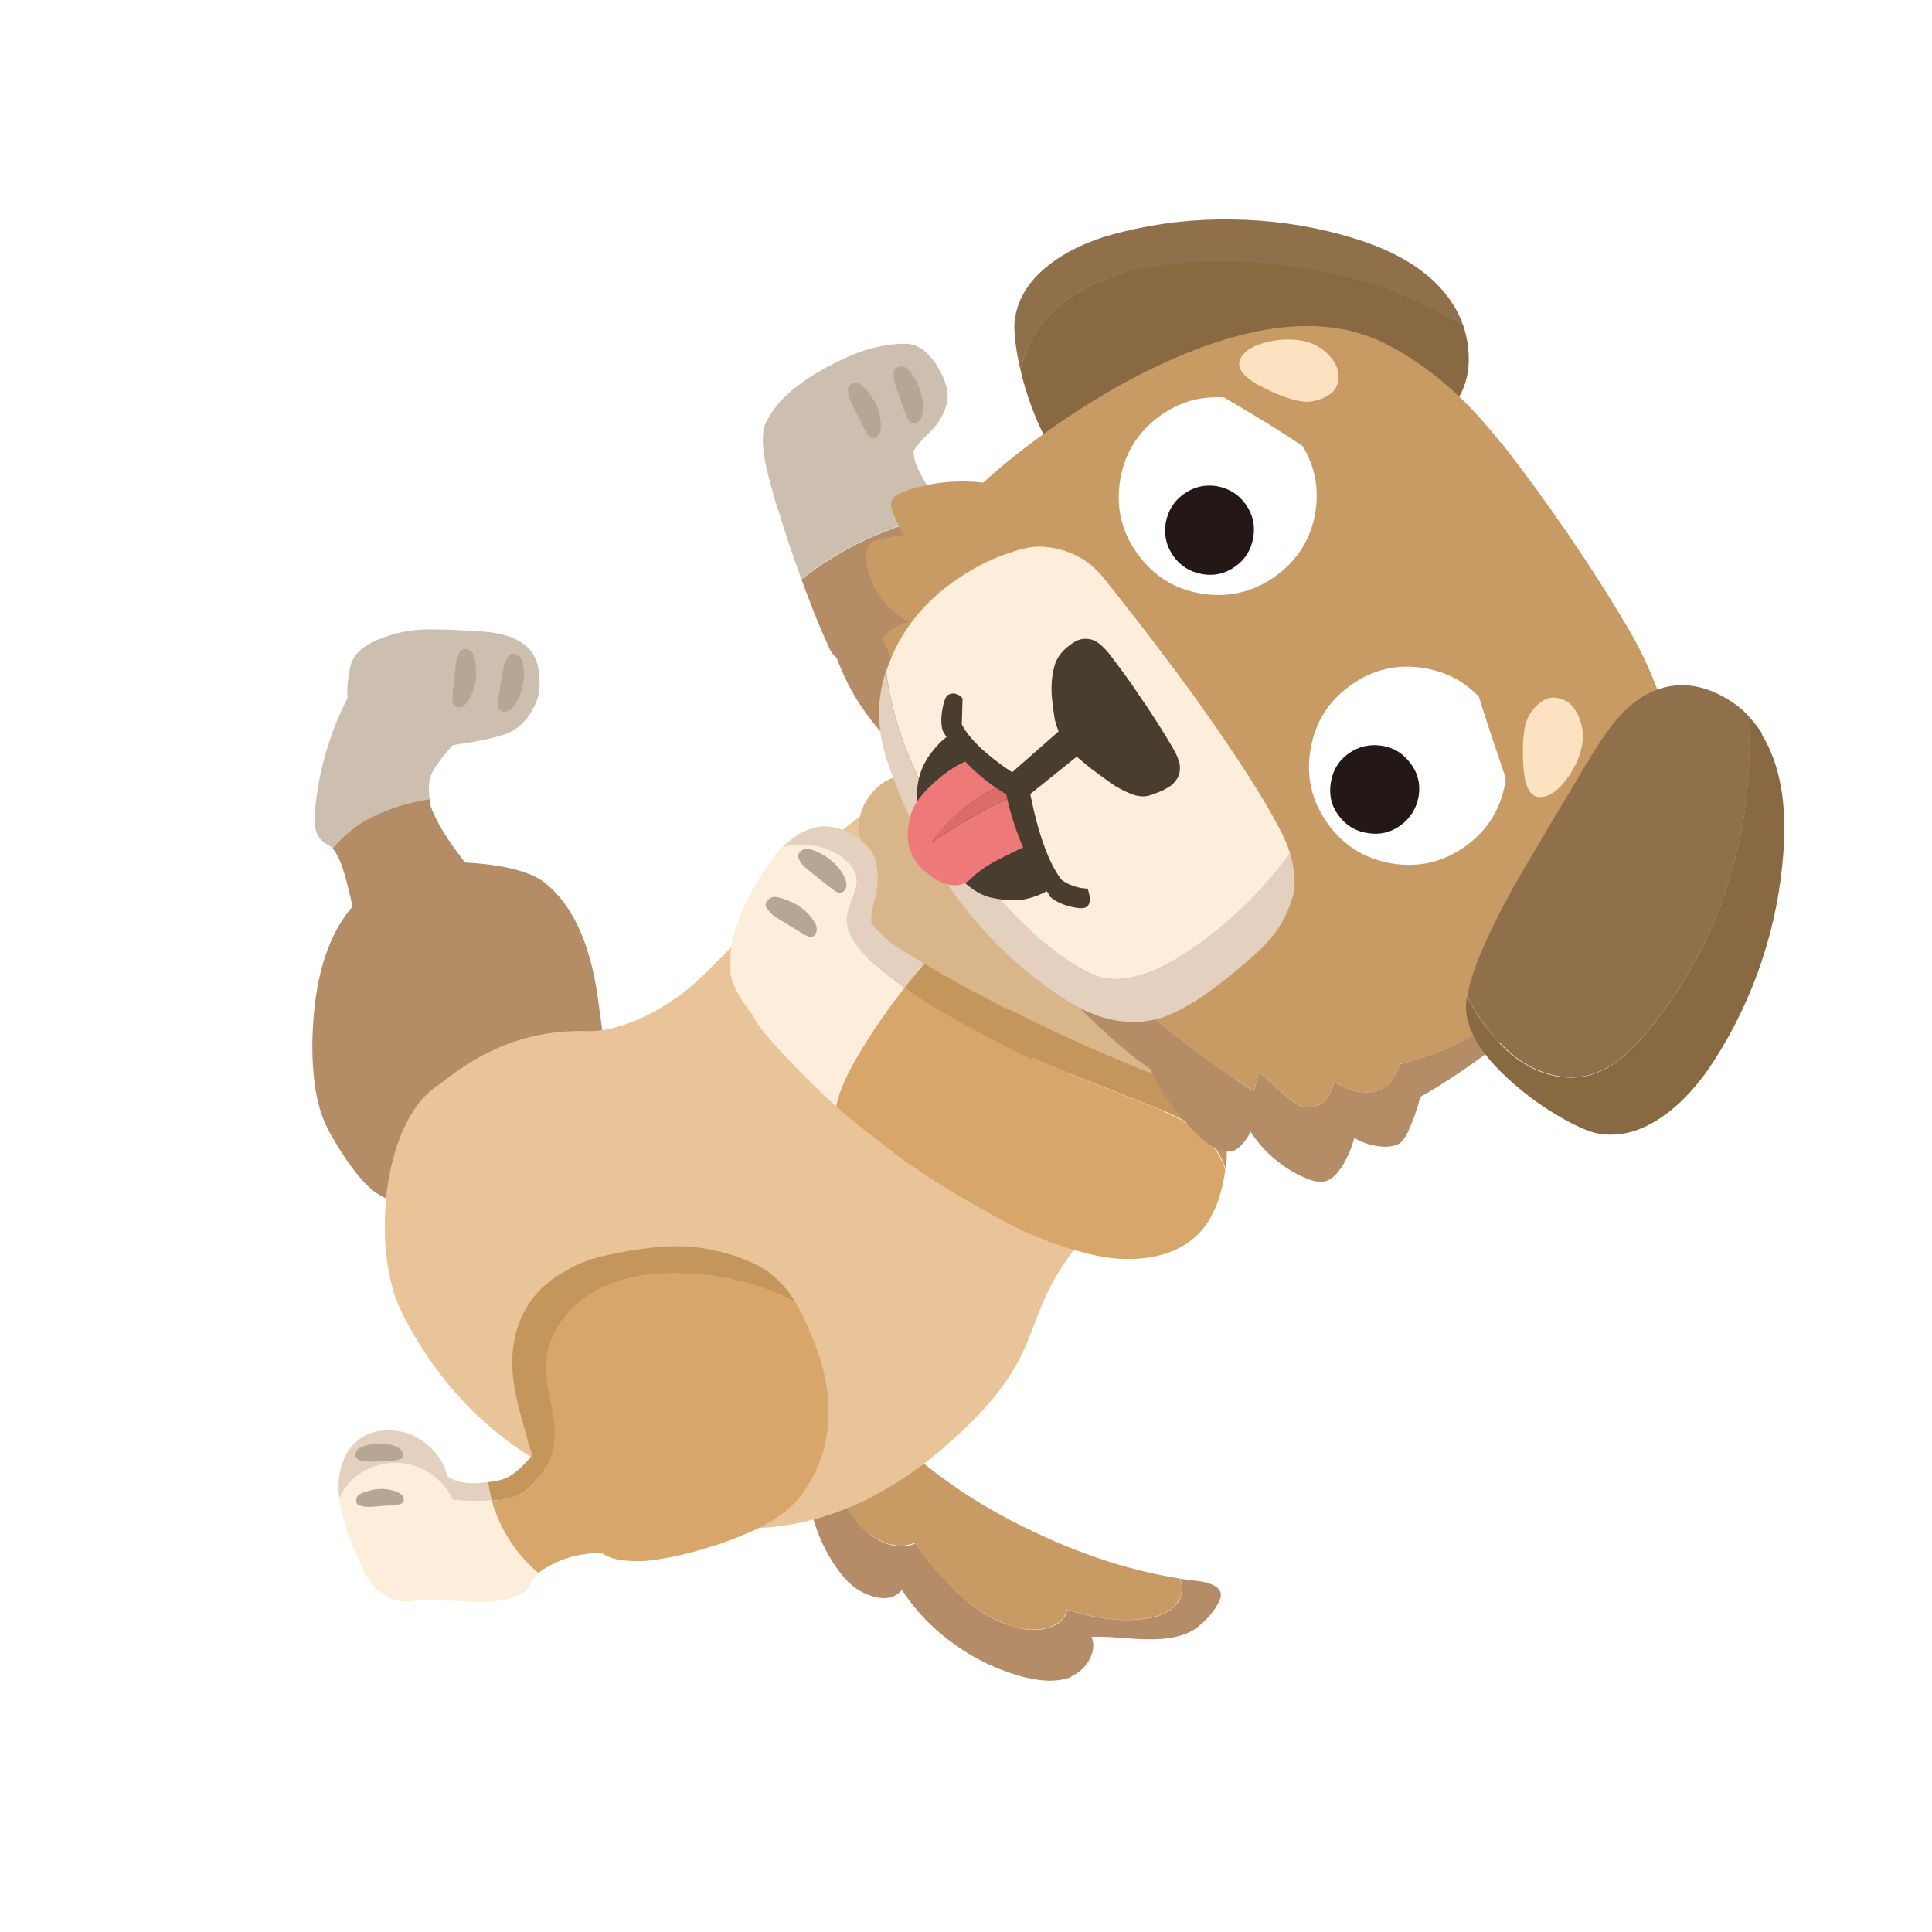 <svg fill="none" height="200" viewBox="0 0 200 200" width="200" xmlns="http://www.w3.org/2000/svg" xmlns:xlink="http://www.w3.org/1999/xlink"><rect x="0" y="0" width="200" height="200" fill="#333333" stroke="none"/><clipPath id="a"><path d="m0 0h200v200h-200z"/></clipPath><clipPath id="b"><path d="m0 0h142v173h-142z" transform="matrix(.854 .52 -.52 .854 84.37 -10.31)"/></clipPath><g clip-path="url(#a)"><path d="m0 0h200v200h-200z" fill="#fff"/><g clip-path="url(#b)"><path d="m34.048 87.519c.113.069.26.158.372.304.678-.859 1.497-1.618 2.469-2.298 1.052-.71 2.225-1.314 3.523-1.765 1.12-.389 2.384-.736 3.814-.998.084-.011.164-.04.241-.04-.096-.757-.105-1.43.02-2.067.08-.386.311-.866.735-1.461.319-.473.858-1.154 1.623-2.053.923-1.083 1.556-1.97 1.904-2.642.65-1.296.724-2.383.221-3.311-.58-1.083-1.607-1.863-3.043-2.428-.876-.316-1.776-.492-2.663-.536-.953-.037-1.823.069-2.674.373-.947.308-1.796.737-2.565 1.262-.84.59-1.444 1.277-1.831 1.988-.721 1.361-1.273 2.623-1.702 3.759-.654 1.836-1.144 3.555-1.437 5.13-.307 1.598-.442 2.835-.476 3.73-.034.895.077 1.552.296 1.98s.6.769 1.141 1.052l.023.014z" fill="#cdbfaf"/><path d="m40.12 99.52c1.869.518 3.937.428 6.167-.232 1.122-.341 2.036-1.181 2.737-2.585.65-1.296.914-2.594.785-3.882-.054-.7-.309-1.399-.69-2.096-.264-.456-.709-1.099-1.352-1.925-1.531-1.988-2.589-3.734-3.169-5.298-.045-.105-.075-.232-.079-.405.001-.077-.03-.205-.034-.377-.084.011-.175.033-.241.04-1.43.262-2.685.568-3.814.998-1.297.451-2.493 1.042-3.522 1.765-.972.68-1.79 1.439-2.469 2.298.389.454.796 1.261 1.164 2.463.142.428.433 1.552.855 3.376s.645 2.907.711 3.257c.149 1.255 1.15 2.129 2.974 2.619z" fill="#b48c65"/><path d="m45.331 125.416c1.186.164 2.45.251 3.768.247 2.176.038 4.557-.157 7.141-.585 2.068-.649 3.578-1.855 4.547-3.624.962-1.757 1.514-4.417 1.627-8.01.035-1.252.052-2.374.042-3.374.004-.261.011-.552.008-.801-.018-1.47-.107-2.596-.224-3.396-.155-1.119-.284-2.051-.389-2.844-.225-1.487-.487-2.811-.85-3.995-1.012-3.55-2.611-6.138-4.782-7.787-.799-.595-2.082-1.082-3.85-1.461-1.496-.29-3.108-.466-4.826-.519l-.356 0-.356 0c-1.432.012-2.855.263-4.238.677-1.607.527-3.083 1.272-4.398 2.287-3.745 2.918-5.668 8.032-5.853 15.353-.004.261-.004.54-.008.802-0.0.356.006.702.019 1.036.044 1.3.165 2.475.323 3.487.291 1.683.791 3.151 1.503 4.423 1.494 2.633 2.866 4.524 4.147 5.677 1.28 1.152 3.61 1.981 6.97 2.415l.014-.023z" fill="#b48c65"/><path d="m45.731 77.394c.666-.076 1.034-.146 1.132-.257 3.284-.483 5.325-.961 6.151-1.452.837-.483 1.518-1.17 2.041-2.078.515-.897.766-1.69.783-2.378.098-1.585-.156-2.795-.764-3.678-.51-.714-1.255-1.246-2.239-1.613-.772-.284-1.694-.473-2.833-.562-1.901-.134-3.771-.218-5.534-.221-1.786-.017-3.562.329-5.278 1.037-1.753.717-2.714 1.683-2.964 2.959-.239 1.282-.336 2.356-.234 3.256.066.909.721 1.867 1.971 2.892 1.261 1.032 2.709 1.681 4.354 1.954 1.301.203 2.449.251 3.44.125z" fill="#cdbfaf"/><path d="m51.549 72.775c-.047.484.085.75.368.845.387.127.753.009 1.099-.355.361-.339.651-.891.902-1.608s.336-1.441.304-2.127c-.042-.693-.143-1.189-.296-1.422-.153-.233-.383-.388-.675-.442-.299-.043-.516.058-.709.375-.179.294-.337.68-.442 1.158-.083.492-.148.903-.207 1.255-.052.341-.107.711-.185 1.067s-.119.781-.178 1.258l.014-.023zm-4.289.429c.401.105.745-.027 1.02-.403.298-.362.547-.846.763-1.506.209-.648.301-1.384.225-2.175-.069-.802-.185-1.323-.351-1.533-.189-.224-.404-.354-.703-.397-.277-.029-.518.088-.675.396-.179.294-.291.707-.361 1.177-.047.484-.089.908-.12 1.215-.009.32-.037.645-.105.96s-.087.754-.121 1.292c-.018.563.116.878.413.95l.023.014z" fill="#b8a694"/><path d="m80.538 52.69c.708 2.371 1.507 4.798 2.417 7.245 2.062-1.63 4.322-3.001 6.745-4.131 2.633-1.22 5.391-2.086 8.189-2.585-.583-.898-1.173-1.786-1.734-2.671-.648-1.047-1.08-1.837-1.314-2.446-.053-.141-.096-.275-.126-.403-.082-.298-.136-.564-.119-.771-.195-.926-.493-1.759-.923-2.502-.616-1.074-1.414-1.823-2.407-2.227-1.183-.473-2.673-.418-4.443.149-1.825.58-3.456 1.402-4.844 2.434-1.966 1.472-2.749 3.012-2.364 4.643.215.969.52 2.071.881 3.284l.055-.013z" fill="#cdbfaf"/><path d="m96.394 66.834c.499-.208 1.103-.616 1.823-1.264.795-.695 1.493-1.434 2.112-2.221 1.616-2.119 1.954-3.792 1.055-5.037-1.087-1.469-2.239-3.164-3.486-5.057-2.834.508-5.574 1.369-8.189 2.585-2.435 1.124-4.679 2.519-6.745 4.131.581 1.564 1.055 2.769 1.375 3.616.55 1.359 1.081 2.599 1.595 3.688.545 1.139 1.922 1.574 4.121 1.347 1.826-.175 3.944-.779 6.333-1.776l.014-.023z" fill="#b48c65"/><path d="m82.733 52.087c1.078.036 2.173-.135 3.295-.476 3.677-1.128 6.563-2.815 8.655-5.079.173-.36.629-.905 1.44-1.652.928-.862 1.542-1.87 1.854-2.967.326-1.12.016-2.442-.95-4.009-.962-1.548-2.084-2.325-3.326-2.321-1.264-.01-2.619.205-4.125.669-1.017.296-2.32.884-3.849 1.69-1.372.701-2.631 1.548-3.78 2.493-1.138.952-2.013 2.033-2.64 3.265-.276.53-.387 1.347-.314 2.447.07 1.207.38 2.606.867 4.222.303 1.054 1.24 1.625 2.845 1.687z" fill="#cdbfaf"/><path d="m90.495 45.346c.38-.141.618-.43.674-.877s.003-1.022-.155-1.677c-.158-.655-.482-1.318-.957-1.964s-.859-1.005-1.117-1.115c-.258-.111-.54-.08-.806.052-.253.11-.375.361-.35.702-.001.357.11.735.327 1.192.205.451.389.811.543 1.091.154.28.309.561.427.85s.317.674.579 1.16c.262.485.555.664.86.571l-.014.023zm4.939-2.361c.135-.476.151-1.087.012-1.824-.14-.737-.387-1.399-.763-2.002-.365-.595-.671-.983-.933-1.112-.26-.158-.521-.162-.803-.055-.268.085-.406.311-.443.677-.03.354.049.759.2 1.223.151.464.314.858.404 1.193.12.337.233.685.353 1.022s.283.731.466 1.168c.194.444.429.618.731.554.405-.079.684-.359.815-.854z" fill="#b8a694"/><path d="m103.887 168.042c1.636.671 3.126.818 4.436.499.832-.222 1.416-.596 1.774-1.107.159-.261.288-.524.342-.816 1.085.304 1.973.55 2.714.706 2.055.415 3.896.496 5.548.199 1.636-.245 2.707-.834 3.282-1.803.393-.645.46-1.365.205-2.141-.006-.066-.045-.105-.051-.171-5.645-.878-11.468-2.889-17.481-6.009-6.907-3.588-12.873-8.541-17.909-14.868-.088-.085-.187-.176-.282-.25-.542 1.067-.84 2.344-.907 3.778-.073 1.492.1 3.242.53 5.257.24 1.031.48 1.907.704 2.633.306.947.677 1.763 1.098 2.469.495.814 1.078 1.511 1.736 2.082.719.625 1.508 1.059 2.341 1.318.684.2 1.344.26 2.003.119.255-.062.473-.116.682-.205 1.38 1.803 2.509 3.204 3.448 4.18 1.847 1.901 3.761 3.284 5.736 4.084l.034.021z" fill="#c89b65"/><path d="m110.895 173.522c.802-.349 1.426-.916 1.865-1.688.456-.824.534-1.615.243-2.382.722-.041 1.7-.019 2.932.095 1.422.106 2.38.161 2.945.149 2.36.041 4.098-.421 5.196-1.335 1.099-.914 1.826-1.852 2.207-2.784.382-.931-.29-1.558-1.974-1.87-.705-.088-1.428-.172-2.138-.278.018.073.045.105.051.171.219.785.17 1.5-.205 2.141-.572.939-1.646 1.558-3.282 1.802-1.639.275-3.515.202-5.548-.198-.741-.157-1.654-.387-2.714-.707-.043.3-.161.57-.342.816-.347.518-.942.885-1.774 1.107-1.306.338-2.793.161-4.436-.498-1.987-.807-3.89-2.184-5.737-4.085-.939-.975-2.093-2.361-3.448-4.18-.209.09-.453.159-.682.205-.659.142-1.319.081-2.003-.118-.84-.248-1.622-.694-2.341-1.318-.677-.568-1.241-1.268-1.736-2.082-.433-.714-.778-1.545-1.098-2.47-.237-.703-.476-1.609-.704-2.632-.441-2.022-.614-3.773-.53-5.258.068-1.433.377-2.704.914-3.789-.988-.819-1.781-.433-2.39 1.152-.746 3.487-.984 6.725-.71 9.733.367 3.948 1.607 7.202 3.718 9.838.832 1.05 1.868 1.79 3.066 2.163 1.318.43 2.368.232 3.123-.627 1.458 2.208 3.276 4.106 5.491 5.657 2.183 1.579 4.578 2.681 7.151 3.364.938.215 1.782.356 2.517.369.908.01 1.744-.117 2.441-.422l-.037.009z" fill="#b48c68"/><path d="m105.145 81.744c-4.496-1.746-4.429-2.264-9.043-.792-10.466 3.323-14.49 11.86-24.141 20.786-2.679 2.465-7.507 5.126-11.149 5.002-8.791-.265-13.773 4.429-15.717 5.79-5.639 3.967-6.633 17.065-3.539 23.249 6.939 13.958 18.174 17.839 24.62 20.276 8.852 3.344 20.248 3.986 32.404-6.968 10.968-9.892 5.979-12.559 14.581-22.078 3.104-3.416 10.913-18.09 11.019-22.712.061-2.974-2.567-6.39-3.897-9.063-2.175-4.336-3.719-6.658-7.521-9.672-3.813-3.021-7.624-3.807-7.624-3.807l.013-.023z" fill="#eac499"/><path d="m117.244 87.361c-.446-.209-.873-.423-1.337-.628.229-.807.27-1.512.148-2.098-.224-1.006-.957-1.964-2.176-2.862-.833-.616-1.702-1.146-2.589-1.546-.808-.352-1.478-.497-2.022-.394-.623.133-1.153.57-1.558 1.286l-.034.057c-.267-.349-.571-.69-.941-1.023-.381-.341-.798-.673-1.284-.969-.667-.406-1.41-.813-2.268-1.133-.43-.184-.783-.291-1.057-.349-.408-.093-.776-.1-1.092-.013-.587.124-1.148.511-1.648 1.153-.71.809-1.205 1.749-1.469 2.768-.102-.062-.192-.117-.344-.147-.337-.159-.828-.318-1.456-.483-.729-.227-1.261-.396-1.631-.45-.512-.126-.995-.172-1.438-.208l-.054.013c-1.117.282-2.054.906-2.81 1.842-.77.959-1.207 1.981-1.263 3.141-.053.697.072 1.332.33 1.924.073.184.161.346.284.499-.374.207-.673.444-.973.758-.437.463-.761.995-.958 1.573-.189.615-.234 1.223-.15 1.848.102.621.338 1.199.689 1.692.368.488.84.884 1.43 1.135.206.094.407.171.622.224-.271.673-.437 1.379-.502 2.146-.114 1.281.106 2.47.628 3.596.536 1.103 1.349 2.032 2.417 2.745.94.619 1.91 1.009 2.962 1.137.028.793.17 1.578.432 2.343.382 1.102.965 2.078 1.753 2.868.536.544 1.145.993 1.803 1.363.693-.044 1.382-.183 2.062-.436.706-.268 1.465-.675 2.22-1.177.176-.11.329-.234.548-.365.233.685.51 1.196.821 1.525.347.397.785.695 1.328.871.514.173 1.038.229 1.613.175.933-.083 1.95-.456 3.022-1.122.47-.288.899-.586 1.317-.89.588.839 1.313 1.607 2.166 2.266 1.137.879 2.372 1.523 3.749 1.881 1.359.362 2.761.502 4.199.354s2.778-.543 4.042-1.169c.346-.161.666-.355.941-.528.442-1.92.708-3.806.779-5.703.018-.283.011-.552.029-.835.058-4.544-1.054-8.465-3.276-11.758-1.901-2.803-4.571-5.082-8.042-6.808l-.009-.036z" fill="#d9b58a"/><path d="m126.555 120.333c-.457-1.055-1.142-2.015-2.071-2.83-.785-.695-1.747-1.327-2.891-1.916-.78-.397-1.845-.86-3.244-1.387-5.225-2.05-8.735-3.459-10.461-4.185-3.928-1.663-7.959-3.793-12.102-6.348-1.209 1.095-2.564 2.582-4.106 4.451-1.535 1.859-2.442 3.525-2.687 4.944-.245 1.418.141 2.693 1.097 3.819.979 1.139 2.381 2.397 4.306 3.787 1.903 1.377 4.784 3.132 8.653 5.272.657.369 1.324.698 1.966 1.043 2.47 1.209 4.946 2.128 7.458 2.759 2.302.595 4.468.751 6.461.428 2.341-.358 4.155-1.302 5.49-2.832.446-.504.819-1.115 1.151-1.813.29-.553.526-1.169.713-1.831.249-.842.446-1.699.551-2.583-.084-.268-.171-.507-.292-.767l.014-.023z" fill="#d8a56b"/><path d="m126.327 115.368c-.465-1.169-1.167-1.923-2.03-2.262-5.613-2.1-10.799-4.266-15.573-6.523-.715-.327-1.759-.824-3.102-1.518-.41-.218-1.068-.51-1.95-.893-.785-.338-1.554-.729-2.3-1.183-.745-.454-1.67-.614-2.76-.503-1.09.112-2.019.493-2.78 1.131 4.143 2.556 8.174 4.685 12.101 6.349 1.749.739 5.236 2.134 10.462 4.185 1.376.512 2.464.989 3.244 1.387 1.144.588 2.106 1.221 2.891 1.916.929.814 1.621 1.763 2.071 2.829.109.253.207.499.291.767.075-.606.114-1.203.112-1.81.016-1.526-.205-2.841-.642-3.929l-.005.059z" fill="#c4965c"/><path d="m93.672 102.255c.665-.837 1.341-1.666 2.05-2.476l-2.259-1.376c-.508-.31-.904-.551-1.177-.763-.244-.21-.654-.554-1.19-1.097-.55-.521-.869-.964-.989-1.301-.127-.326-.402-.586-.831-.848-.658-.37-1.549-.509-2.603-.406.348.802.694 1.556 1.068 2.264.309.561.512.964.661 1.178.408.652 1.054 1.372 1.922 2.133 1.035.894 2.172 1.773 3.364 2.639l-.028.045z" fill="#e4d0be"/><path d="m106.846 109.691c.227-1.212-.075-2.342-.931-3.454-.818-1.072-2.148-2.068-3.959-2.986-.907-.443-1.969-1.013-3.126-1.656-.508-.31-1.575-.898-3.119-1.822-.71.809-1.397 1.632-2.05 2.475 1.573 1.207 4.253 2.808 8.021 4.809 1.888.995 3.602 1.869 5.176 2.641z" fill="#c4965c"/><path d="m86.601 114.522c.13-.619.309-1.27.577-1.914.366-.956.935-2.068 1.706-3.384 1.442-2.443 3.046-4.771 4.788-6.969-1.192-.866-2.329-1.745-3.364-2.639-.85-.766-1.485-1.479-1.915-2.145-.13-.219-.352-.618-.661-1.178-.374-.709-.72-1.463-1.068-2.264-.934.16-1.824.425-2.66.832-.606.283-1.281.679-2.036 1.181-.876.599-1.85 1.791-2.924 3.604-1.274 2.142-1.691 3.843-1.289 5.065.151.465.464 1.044.979 1.699.434.559 1.082 1.326 1.946 2.272 1.909 2.078 3.864 4.03 5.895 5.857l.014-.023z" fill="#fdeddb"/><path d="m103.112 119.025c.744-.866 1.318-1.681 1.711-2.403.673-1.282 1.243-2.828 1.631-4.609.207-.898.319-1.668.378-2.299-1.551-.759-3.276-1.639-5.175-2.641-3.757-1.994-6.437-3.596-8.021-4.809-1.756 2.221-3.353 4.537-4.788 6.969-.779 1.279-1.333 2.416-1.705 3.384-.257.651-.448 1.295-.578 1.914.922.826 2.009 1.736 3.246 2.707.102.062 1.194.913 3.272 2.536 1.654 1.303 3.247 1.916 4.77 1.882 1.076-.012 2.163-.296 3.277-.828.508-.249 1.171-.854 1.975-1.792z" fill="#d8a56b"/><path d="m90.555 93.109c.346-1.279.396-2.506.176-3.695-.22-1.19-1.068-2.187-2.505-3.032-1.448-.851-2.875-1.053-4.267-.598-1.074.339-2.08.999-3.014 1.997.298-.082.623-.133.925-.197 1.82-.241 3.463.061 4.932.956.508.31.934.678 1.258 1.062.376.477.597.953.643 1.462.053.498-.088 1.11-.405 1.911-.368.909-.57 1.546-.611 1.893-.113.847.116 1.716.7 2.615.211.315.467.657.775 1.016.37-.861.713-1.831 1.048-2.915-.106-.36-.007-1.184.339-2.463z" fill="#e4d0be"/><path d="m75.621 100.663c.082 1.136.948 2.766 2.621 4.825.89 1.132 2.377 1.184 4.4.151 1.638-.833 3.045-1.947 4.213-3.331.806-.967 1.51-2.122 2.11-3.463.069-.113.122-.252.182-.401-.326-.354-.571-.689-.775-1.016-.561-.885-.806-1.779-.7-2.615.03-.354.243-.985.611-1.893.315-.77.458-1.413.405-1.911-.046-.509-.26-.997-.643-1.462-.324-.384-.728-.738-1.258-1.062-1.468-.895-3.112-1.198-4.932-.956-.325.05-.62.103-.925.197-.117.115-.236.26-.341.382-.71.809-1.518 2.008-2.429 3.58-.805 1.372-1.46 2.804-1.953 4.273-.499 1.481-.683 3.029-.578 4.66l-.014.023z" fill="#fdeddb"/><path d="m80.32 94.959 2.982 1.817c.488.267.82.282 1.03.038.248-.33.284-.696.117-1.108-.208-.422-.538-.871-1.032-1.358-.496-.457-1.129-.843-1.864-1.135-.736-.293-1.254-.407-1.538-.348-.291.071-.499.208-.657.469-.145.238-.149.499.083.78.202.278.493.564.886.835l-.014.023zm6.995-2.66c.309-.278.393-.645.234-1.146-.137-.487-.455-1.007-.962-1.548-.5-.553-1.087-.988-1.708-1.289-.644-.315-1.113-.461-1.399-.449-.275.019-.516.136-.709.375-.179.217-.183.478-.02.795.163.317.429.618.805.941.372.304.717.577.99.79s.539.437.835.664c.282.249.618.485 1.004.767.393.27.706.29.925.083l.023.014z" fill="#b8a694"/><path d="m50.914 155.355c-.044-.182-.115-.396-.159-.578-.114-.473-.195-.925-.23-1.351-.227.017-.497.054-.809.082-1.274.108-2.306-.054-3.095-.488l-.102-.062c-.749-.271-1.333-.456-1.766-.533-.619-.129-1.188-.135-1.695-.04.149.417.312.811.486 1.134.183.36.53.681 1.039.99.508.31 1.079.518 1.704.635.626.117 1.261.194 1.912.218.644.036 1.548.027 2.688-.039l.009.037z" fill="#e4d0be"/><path d="m56.145 149.463c-.779.923-1.468 1.698-2.065 2.296-.622.615-1.186 1.032-1.728 1.26-.542.229-1.158.35-1.81.403.035.425.116.878.23 1.351.044.182.092.382.159.578l.161-.011c1.192-.049 2.108-.283 2.726-.636s1.212-.844 1.762-1.518c.543-.663 1.008-1.248 1.339-1.714.353-.453.734-1.307 1.141-2.534.371-1.092.617-1.673.764-1.738-.155.077-.527.331-1.1.789-.687.544-1.222 1.04-1.562 1.47z" fill="#c4965c"/><path d="m55.136 163.577c.072-.22.29-.475.616-.757-1.121-.932-2.079-2.028-2.908-3.262-.875-1.309-1.516-2.724-1.924-4.214-1.14.066-2.032.081-2.688.039-.644-.036-1.279-.112-1.912-.218-.626-.118-1.196-.325-1.704-.635-.508-.31-.856-.63-1.039-.99-.197-.337-.337-.718-.486-1.134-.15.017-.277.048-.418.102-.635.203-1.187.627-1.673 1.246-.424.518-.751 1.157-.997 1.891-.437 1.302-.585 2.639-.443 3.983.173 1.393.439 2.533.869 3.353.405.837.804 1.452 1.18 1.852.406.402.79.636 1.197.73.408.093 1.175.157 2.294.124 1.099.002 2.297.019 3.542.11 1.257.098 2.41.01 3.472-.182 1.039-.205 1.767-.46 2.165-.807.398-.348.705-.75.845-1.208l.028-.046z" fill="#fdeddb"/><path d="m67.446 150.948c-.417-.689-.961-1.346-1.603-1.97-1.016-.976-2.071-1.635-3.162-2.005-1.34-.444-2.63-.36-3.874.232-.148.065-.393.645-.764 1.738-.411 1.209-.785 2.051-1.141 2.533-.367.475-.796 1.052-1.339 1.714-.543.663-1.121 1.18-1.762 1.519-.618.353-1.514.552-2.726.636l-.161.01c.408 1.491 1.063 2.883 1.924 4.215.826 1.263 1.787 2.33 2.908 3.261.32-.271.785-.577 1.362-.862 1.187-.627 2.502-1.005 3.922-1.149.198-.02.447-.023.792-.03.504.012.838-.002 1.021.002.459-.016 1.039-.205 1.702-.531.723-.398 1.398-.871 1.979-1.494 1.506-1.582 2.116-3.398 1.8-5.422-.128-.807-.431-1.581-.906-2.352z" fill="#d8a56b"/><path d="m76.649 132.638c1.982.51 3.895 1.209 5.67 2.135-1.19-1.936-2.681-3.278-4.438-4.054-2.188-.96-4.403-1.519-6.647-1.675s-5.133.163-8.698.955c-1.555.341-3.019.939-4.417 1.81-1.503.916-2.646 2.004-3.434 3.247-.802 1.265-1.321 2.702-1.544 4.289-.181 1.364-.144 2.83.141 4.369.15.899.352 1.813.608 2.714.263.89.483 1.8.744 2.72.075.309.204.682.339 1.122.196.771.519 1.588.994 2.436.261-.353.525-.735.751-1.156.757-1.293.926-3.021.557-5.186-.098-.602-.272-1.485-.515-2.688-.167-1.048-.239-1.946-.181-2.702.095-1.402.586-2.716 1.406-3.986.808-1.199 1.855-2.206 3.117-3.005 2.183-1.371 4.941-2.111 8.29-2.167 2.445-.047 4.869.22 7.277.818l-.014.023z" fill="#c4965c"/><path d="m83.222 154.366c2.187-3.106 2.968-6.727 2.344-10.863-.3-2.076-1.126-4.458-2.43-7.223-.264-.533-.523-1.048-.835-1.502-1.775-.926-3.665-1.612-5.67-2.135-2.401-.61-4.833-.865-7.277-.818-3.348.055-6.1.784-8.29 2.166-1.261.799-2.308 1.807-3.117 3.006-.85 1.267-1.318 2.596-1.406 3.986-.051.744.015 1.654.181 2.702.243 1.203.393 2.101.515 2.688.369 2.165.211 3.9-.557 5.186-.255.419-.49.803-.751 1.156.891 1.893 2.141 3.757 3.736 5.613 1.584 1.85 2.974 2.899 4.176 3.087 1.188.212 2.325.253 3.392.127 1.061-.114 2.243-.325 3.571-.649 2.802-.683 5.305-1.564 7.501-2.6 2.196-1.037 3.845-2.345 4.953-3.935z" fill="#d8a56b"/><path d="m46.931 156.452c-.052-.575-.132-1.105-.203-1.599-.403-.711-.932-1.343-1.593-1.886-.877-.72-1.829-1.192-2.867-1.42-1.06-.243-2.139-.202-3.231.142-1.085.332-2.004.874-2.759 1.656-.494.506-.875 1.08-1.177 1.703-.005.059.022.091.017.15-.001.078.033.176.048.278.022.091.033.175.041.289.133.748.382 1.66.722 2.705.226.697.587 1.63 1.111 2.803.671 1.542 1.229 2.534 1.646 2.943.556.587 1.202 1.027 1.951 1.297.693.236 1.284.333 1.807.263.516-.058 1.034-.146 1.605-.295.539-.122 1.048-.525 1.464-1.157.416-.631.828-1.435 1.219-2.407.38-.98.439-2.806.175-5.45l.036-.008z" fill="#fdeddb"/><path d="m46.727 154.853c-.266-1.776-.635-3.025-1.1-3.712-.642-.98-1.421-1.735-2.35-2.269-.997-.576-2.08-.833-3.228-.803-.297.005-.572.024-.85.072-.843.138-1.561.477-2.18.985-.811.67-1.392 1.573-1.698 2.736-.28.994-.34 2.059-.199 3.2.28-.637.683-1.198 1.177-1.704.744-.788 1.674-1.323 2.759-1.656 1.071-.309 2.157-.362 3.224-.13 1.052.206 2.004.677 2.867 1.42.654.554 1.183 1.186 1.593 1.886l-.023-.013z" fill="#e4d0be"/><path d="m41.097 151.129c.377-.034.592-.183.618-.431.046-.329-.109-.609-.47-.829-.361-.221-.808-.353-1.427-.404-.605-.074-1.191-.028-1.744.117-.553.144-.917.31-1.068.482-.151.172-.228.374-.222.594.016.227.163.394.421.505.265.099.582.137.98.146.404-.002.745-.027 1.019-.046.275-.019.572-.024.881-.022.297-.005.622-.056.999-.09zm.708 4.202c.023-.343-.123-.587-.475-.77-.316-.193-.751-.318-1.298-.388-.54-.08-1.137-.04-1.769.133-.637.155-1.008.333-1.182.491-.151.172-.228.373-.211.601.016.227.14.38.412.468s.582.137.993.124c.388-.028.722-.042.986-.067.264-.026.516-.059.795-.059.268-.008.609-.033 1.047-.092.439-.058.671-.212.709-.452l-.014.023z" fill="#b8a694"/><path d="m116.3 28.247c-2.775.792-5.063 2.006-6.88 3.615-1.963 1.722-3.204 3.837-3.789 6.398.299 1.315.7 2.615 1.173 3.896 1.717 4.631 3.878 7.313 6.439 8.067 2.209.647 6.377.44 12.5-.61 2.098-.367 7.356-1.447 15.775-3.24 2.149-.476 3.811-.968 5.025-1.486 1.752-.764 3.074-1.79 4.011-3.05 1.2-1.613 1.684-3.552 1.425-5.821-.085-.827-.256-1.615-.525-2.368-3.242-1.975-6.814-3.562-10.757-4.691-5.247-1.505-10.754-2.128-16.516-1.899-2.986.121-5.601.499-7.889 1.153z" fill="#896942"/><path d="m138.836 24.284c-3.67-.994-7.468-1.523-11.331-1.564-3.867-.059-7.674.368-11.388 1.303-2.806.665-5.168 1.694-7.089 3.068-2.289 1.647-3.625 3.611-3.96 5.89-.136.833-.041 2.101.25 3.784.087.518.194 1.003.318 1.513.584-2.562 1.849-4.662 3.789-6.398 1.83-1.632 4.123-2.827 6.88-3.615 2.252-.645 4.881-1.046 7.889-1.153 5.763-.23 11.269.394 16.517 1.899 3.943 1.13 7.506 2.679 10.757 4.691-.404-1.193-1.033-2.321-1.89-3.355-2.233-2.742-5.8-4.744-10.709-6.043l-.022-.014z" fill="#90704b"/><path d="m156.352 104.933c-.416.149-.867.356-1.369.671-.05.031-.477.299-1.305.819-2.716 1.713-5.624 2.952-8.724 3.718-.094.206-.205.464-.305.729-.364.725-.765 1.257-1.247 1.615-.443.32-.975.508-1.586.57-.538.045-1.099-.002-1.704-.153-.486-.142-.998-.344-1.579-.636l-.429-.262c-.078.356-.187.662-.298.921-.353.809-.884 1.323-1.546 1.572-.649.225-1.252.199-1.845-.1-.588-.28-1.934-1.426-4.068-3.441l-.533 2.019c-17.039-10.753-29.865-26.388-38.461-46.881.159-.26.372-.534.719-.773.582-.421 1.227-.742 1.891-.943-.823-.455-1.556-1.056-2.224-1.79-.961-1.067-1.594-2.29-1.915-3.619-.243-.924-.216-1.73.072-2.33.088-.195.191-.365.324-.532-.605.205-1.206.429-1.798.689-.845.37-1.377.837-1.574 1.338-.121.377-.077.915.165 1.637.306.947.778 1.824 1.38 2.641.377.525.789.993 1.251 1.43-.648.148-1.285.381-1.862.666-.688.341-1.141.779-1.351 1.303-.159.338-.18.728-.122 1.167.05.325.153.714.327 1.192 1.108 2.987 2.738 5.625 4.854 7.923 1.148 2.794 2.986 6.133 5.551 10.008 2.354 3.56 5.002 7.145 7.982 10.745 2.926 3.536 5.639 6.508 8.147 8.874 2.668 2.51 4.633 4.142 5.887 4.905.848 1.914 2.172 3.884 3.937 5.844 1.807 2.017 3.321 2.939 4.523 2.694.416-.073.836-.406 1.274-.947.318-.395.532-.746.655-1.075.563.855 1.197 1.645 1.979 2.37 1.096 1.024 2.304 1.838 3.645 2.407.865.386 1.567.504 2.149.362.621-.18 1.213-.72 1.751-1.602.538-.883.979-1.887 1.218-2.89.26.158.523.287.803.411.658.293 1.34.445 2.066.499.744.05 1.354-.06 1.81-.326.232-.153.425-.393.604-.687.117-.192.29-.475.419-.815.478-1.09.857-2.194 1.142-3.324 2.038-1.133 4.29-2.617 6.753-4.422 1.766-1.298 3.42-2.665 5.013-4.085-.285-.142-.623-.224-1.006-.256-.513-.048-1.013.035-1.543.193l.091-.022z" fill="#b48c65"/><path d="m155.359 45.85c-3.502-4.523-7.414-7.916-11.703-10.156-6.079-3.192-14.006-2.434-23.815 2.175-3.743 1.77-7.475 3.982-11.241 6.654-2.608 1.841-4.851 3.64-6.814 5.44-1.182-.146-2.351-.159-3.534-.073-1.608.122-3.12.443-4.601.968-.753.27-1.21.613-1.358 1.035-.076.202-.056.447-.008.725.033.175.113.425.233.685.324.74.663 1.428.987 2.091-1.127.121-2.197.353-3.278.703-.14.179-.25.36-.324.532-.288.6-.301 1.384-.072 2.33.321 1.329.943 2.546 1.915 3.619.657.726 1.39 1.328 2.224 1.79-.671.212-1.309.522-1.891.943-.349.268-.585.528-.719.773 8.619 20.506 21.429 36.117 38.461 46.881l.533-2.019c2.105 2.012 3.474 3.172 4.068 3.441.582.292 1.196.325 1.845.1.662-.249 1.179-.741 1.539-1.561.125-.281.209-.572.298-.921l.429.262c.581.292 1.086.506 1.58.636.605.151 1.165.198 1.703.153.611-.062 1.144-.25 1.587-.57.467-.336.88-.86 1.247-1.615.111-.258.233-.509.305-.729 3.092-.755 5.993-1.982 8.724-3.718.827-.52 1.25-.806 1.304-.819.513-.308.964-.515 1.369-.671.53-.159 1.03-.242 1.543-.194.354.03.71.107 1.006.256 1.43-1.254 2.816-2.537 4.11-3.874 7.081-7.249 10.619-13.768 10.618-19.589-.001-2.592-.492-5.421-1.481-8.476-.894-2.779-2.079-5.41-3.558-7.941-3.939-6.652-8.348-13.094-13.192-19.304l-.057.043z" fill="#c89b65"/><path d="m133.538 88.302c-.286-.904-.721-1.867-1.261-2.863-1.568-2.942-4.018-6.778-7.348-11.507-1.25-1.786-2.623-3.678-4.104-5.62-2.026-2.724-4.261-5.591-6.689-8.622-.915-1.116-2.062-1.955-3.424-2.49-1.001-.392-2.041-.591-3.126-.616-.746-.02-1.762.199-3.089.647-1.607.527-3.179 1.276-4.679 2.24-4.032 2.525-6.72 5.87-8.082 10.037.533 4.158 1.898 8.326 4.088 12.485 2.354 4.476 5.088 8.377 8.204 11.703 3.103 3.349 5.995 5.67 8.668 7.003 2.647 1.349 6.075.628 10.205-2.133 4.129-2.761 7.685-6.182 10.65-10.211l-.02-.043z" fill="#fdeddb"/><path d="m133.793 92.943c.376-1.354.293-2.895-.264-4.6-2.95 4.054-6.496 7.434-10.651 10.211-4.143 2.783-7.557 3.481-10.205 2.132-2.661-1.327-5.54-3.67-8.667-7.003-3.116-3.326-5.837-7.25-8.205-11.703-2.202-4.166-3.548-8.338-4.088-12.485-.04.116-.074.249-.114.365-.891 2.887-.782 5.886.276 9.03 1.727 5.072 4.004 9.547 6.779 13.457.377.525.761 1.038 1.153 1.54 2.974 3.814 6.497 7.031 10.558 9.645 3.329 2.137 6.595 2.776 9.821 1.854 1.572-.547 3.229-1.462 4.968-2.715 1.849-1.356 3.603-2.787 5.272-4.331 1.646-1.558 2.772-3.355 3.351-5.424l.009.036z" fill="#e4d0be"/><path d="m159.311 82.509c.916.046 1.812-.51 2.75-1.692.775-1.018 1.328-2.078 1.622-3.248.281-1.071.239-2.12-.162-3.141-.387-1.043-.954-1.714-1.707-2.002-.758-.307-1.437-.286-2.032.081-.596.367-1.101.866-1.485 1.547-.538.883-.73 2.52-.616 4.901.089 2.32.643 3.496 1.63 3.554z" fill="#fce2c0"/><path d="m137.681 40.822c.576-.41.878-1.033.875-1.842.022-.825-.369-1.606-1.153-2.379-.809-.757-1.739-1.214-2.825-1.364-1.168-.168-2.385-.103-3.606.224-1.447.391-2.33 1.002-2.627 1.845-.322.936.528 1.905 2.611 2.91 2.139 1.04 3.723 1.492 4.738 1.35.764-.109 1.433-.369 2.008-.779l-.014.023z" fill="#fce2c0"/><path d="m98.445 76.064c-.464.152-1.129.709-1.94 1.736-1.068 1.321-1.611 2.898-1.6 4.736-.003 1.861.871 3.961 2.662 6.309 1.784 2.36 3.44 3.71 5.001 4.071 1.539.348 2.873.369 3.967.073 1.04-.282 2.031-.765 2.919-1.435l-3.727-9.595-7.259-5.881z" fill="#483d2f"/><path d="m99.977 83.515c1.286-1.017 2.916-1.964 4.874-2.788l-3.192-2.566c-1.561.477-2.921 1.185-4.093 2.116-1.16.938-2.068 1.844-2.661 2.74-.599.907-.921 2.046-.925 3.425s.498 2.538 1.458 3.48c.996.933 1.934 1.504 2.829 1.661.911.183 1.666-.04 2.288-.654.614-.651 1.547-1.293 2.796-1.944 1.267-.656 2.629-1.316 4.143-1.945l-1.543-5.069c-3.512 1.492-6.689 3.25-9.519 5.251.991-1.398 2.176-2.632 3.537-3.696l.014-.023z" fill="#ed7978"/><path d="m104.865 80.704c-1.949.861-3.577 1.778-4.881 2.8-1.379 1.069-2.557 2.291-3.537 3.696 2.807-2.014 6-3.747 9.519-5.251l-.151-.464-.957-.769z" fill="#dd6b66"/><g fill="#483d2f"><path d="m108.666 92.797c.541.485 1.265.848 2.173 1.06.832.212 1.408.206 1.661.019.4-.3.412-.929.094-1.883-1.041-.045-1.965-.359-2.719-.927-1.299-1.707-2.379-4.662-3.223-8.87-.255-.776-.892-1.536-1.883-2.249-2.699-1.799-4.429-3.459-5.205-4.956l.08-2.699c-.223-.244-.446-.412-.709-.463-.272-.088-.538-.033-.793.107-.244.146-.443.677-.602 1.573-.148.903-.119 1.619.061 2.163 1.528 2.653 3.717 4.856 6.566 6.561.797 3.776 2.312 7.29 4.516 10.511l-.005.059z"/><path d="m112.763 77.275-1.925-2.663-6.069 5.335c.01.161.07.368.211.671.154.28.365.595.617.919.27.32.62.533 1.048.67l6.111-4.921z"/><path d="m121.933 78.469c-.098-.246-.281-.606-.523-1.048-1.002-1.712-2.182-3.564-3.542-5.526-.532-.805-1.019-1.506-1.462-2.101-.653-.91-1.2-1.615-1.606-2.143-.711-.868-1.352-1.367-1.925-1.468-.596-.115-1.137-.041-1.614.259-.175.11-.337.198-.49.322-.804.581-1.331 1.269-1.589 2.074-.312 1.098-.401 2.285-.272 3.574.102.9.199 1.58.277 2.062.185.764.434 1.397.743 1.958.101.139.188.301.298.477.263.408.609.805 1.015 1.208.389.377.944.839 1.662 1.416.776.582 1.465 1.079 2.097 1.541.645.44 1.333.812 2.068 1.105.735.293 1.402.342 1.983.153.58-.19 1.079-.398 1.493-.596.014-.023.057-.043.082-.059.199-.097.374-.207.557-.328.292-.226.516-.492.696-.786.179-.294.257-.65.266-.971.023-.343-.054-.7-.217-1.094l-.008-.036z"/></g><path d="m155.871 80.553c-.95-2.814-1.914-5.605-2.78-8.429-1.511-1.588-3.376-2.569-5.648-2.959-2.788-.457-5.325.123-7.615 1.77-2.325 1.656-3.699 3.861-4.161 6.652-.484 2.778.114 5.33 1.765 7.655 1.641 2.288 3.842 3.66 6.616 4.14 2.789.457 5.337-.116 7.652-1.779 2.289-1.647 3.663-3.852 4.138-6.666.017-.129.016-.254.021-.391z" fill="#fff"/><path d="m134.891 46.215c-2.639-1.794-5.398-3.444-8.189-5.067-2.38-.162-4.568.43-6.578 1.874-2.29 1.647-3.7 3.861-4.162 6.652-.461 2.792.114 5.33 1.778 7.633 1.642 2.288 3.829 3.683 6.617 4.14s5.34-.146 7.651-1.779c2.29-1.647 3.7-3.861 4.162-6.652.397-2.458-.053-4.719-1.297-6.796z" fill="#fff"/><path d="m146.043 79.066c-.744-1.043-1.724-1.671-2.985-1.865-1.242-.198-2.411.068-3.44.791s-1.636 1.719-1.843 2.974c-.225 1.26.027 2.422.784 3.442.757 1.02 1.738 1.648 3.005 1.831 1.247.216 2.397-.045 3.404-.782 1.018-.73 1.65-1.742 1.886-2.995.207-1.255-.054-2.377-.805-3.408l-.013.023z" fill="#231815"/><path d="m129.735 55.645c.219-1.248-.04-2.399-.784-3.442-.743-1.043-1.715-1.635-2.977-1.876-1.249-.187-2.375.059-3.418.804-1.036.735-1.649 1.742-1.879 2.983-.207 1.255.063 2.413.784 3.442.721 1.029 1.737 1.648 2.977 1.876 1.258.223 2.398-.045 3.44-.791 1.037-.735 1.65-1.742 1.857-2.997z" fill="#231815"/><path d="m182.43 75.984c-.197-.337-.431-.666-.678-.972-.259-.313-.499-.63-.79-.916.377 5.025-.108 10.068-1.452 15.147-1.73 6.551-4.695 12.334-8.853 17.405-.995 1.226-1.948 2.181-2.816 2.894-1.147.915-2.309 1.526-3.51 1.819-1.478.341-3.025.237-4.616-.329-1.476-.527-2.811-1.387-3.996-2.543-1.016-.976-2.001-2.182-2.927-3.661-.279-.434-.583-.976-.944-1.63-.029.277-.074.529-.087.753-.125 2.671 1.714 5.576 5.522 8.734 1.448 1.208 3.003 2.265 4.608 3.165 1.503.838 2.662 1.326 3.509 1.486 2.269.42 4.562-.217 6.862-1.857 1.897-1.359 3.625-3.255 5.192-5.699 2.078-3.234 3.725-6.7 4.943-10.351 1.233-3.703 1.954-7.454 2.228-11.26.368-5.053-.378-9.092-2.225-12.111l.012-.07z" fill="#896942"/><path d="m180.976 74.074c-.171-.151-.347-.32-.482-.48-.784-.695-1.69-1.294-2.66-1.76-2.038-.978-4.029-1.167-5.952-.553-1.481.448-2.891 1.389-4.193 2.815-.884.967-1.896 2.399-3.033 4.267-4.43 7.373-7.167 11.992-8.198 13.862-1.938 3.537-3.263 6.424-3.997 8.646-.051.186-.114.365-.165.551-.202.638-.327 1.198-.401 1.727.36.654.66 1.178.943 1.63.948 1.493 1.927 2.71 2.92 3.672 1.185 1.157 2.509 2.01 3.996 2.543 1.591.566 3.139.671 4.617.33 1.178-.307 2.337-.888 3.498-1.827.879-.706 1.821-1.668 2.816-2.893 4.165-5.083 7.137-10.877 8.853-17.405 1.337-5.067 1.829-10.122 1.452-15.147l.002.048z" fill="#90704b"/></g></g></svg>
